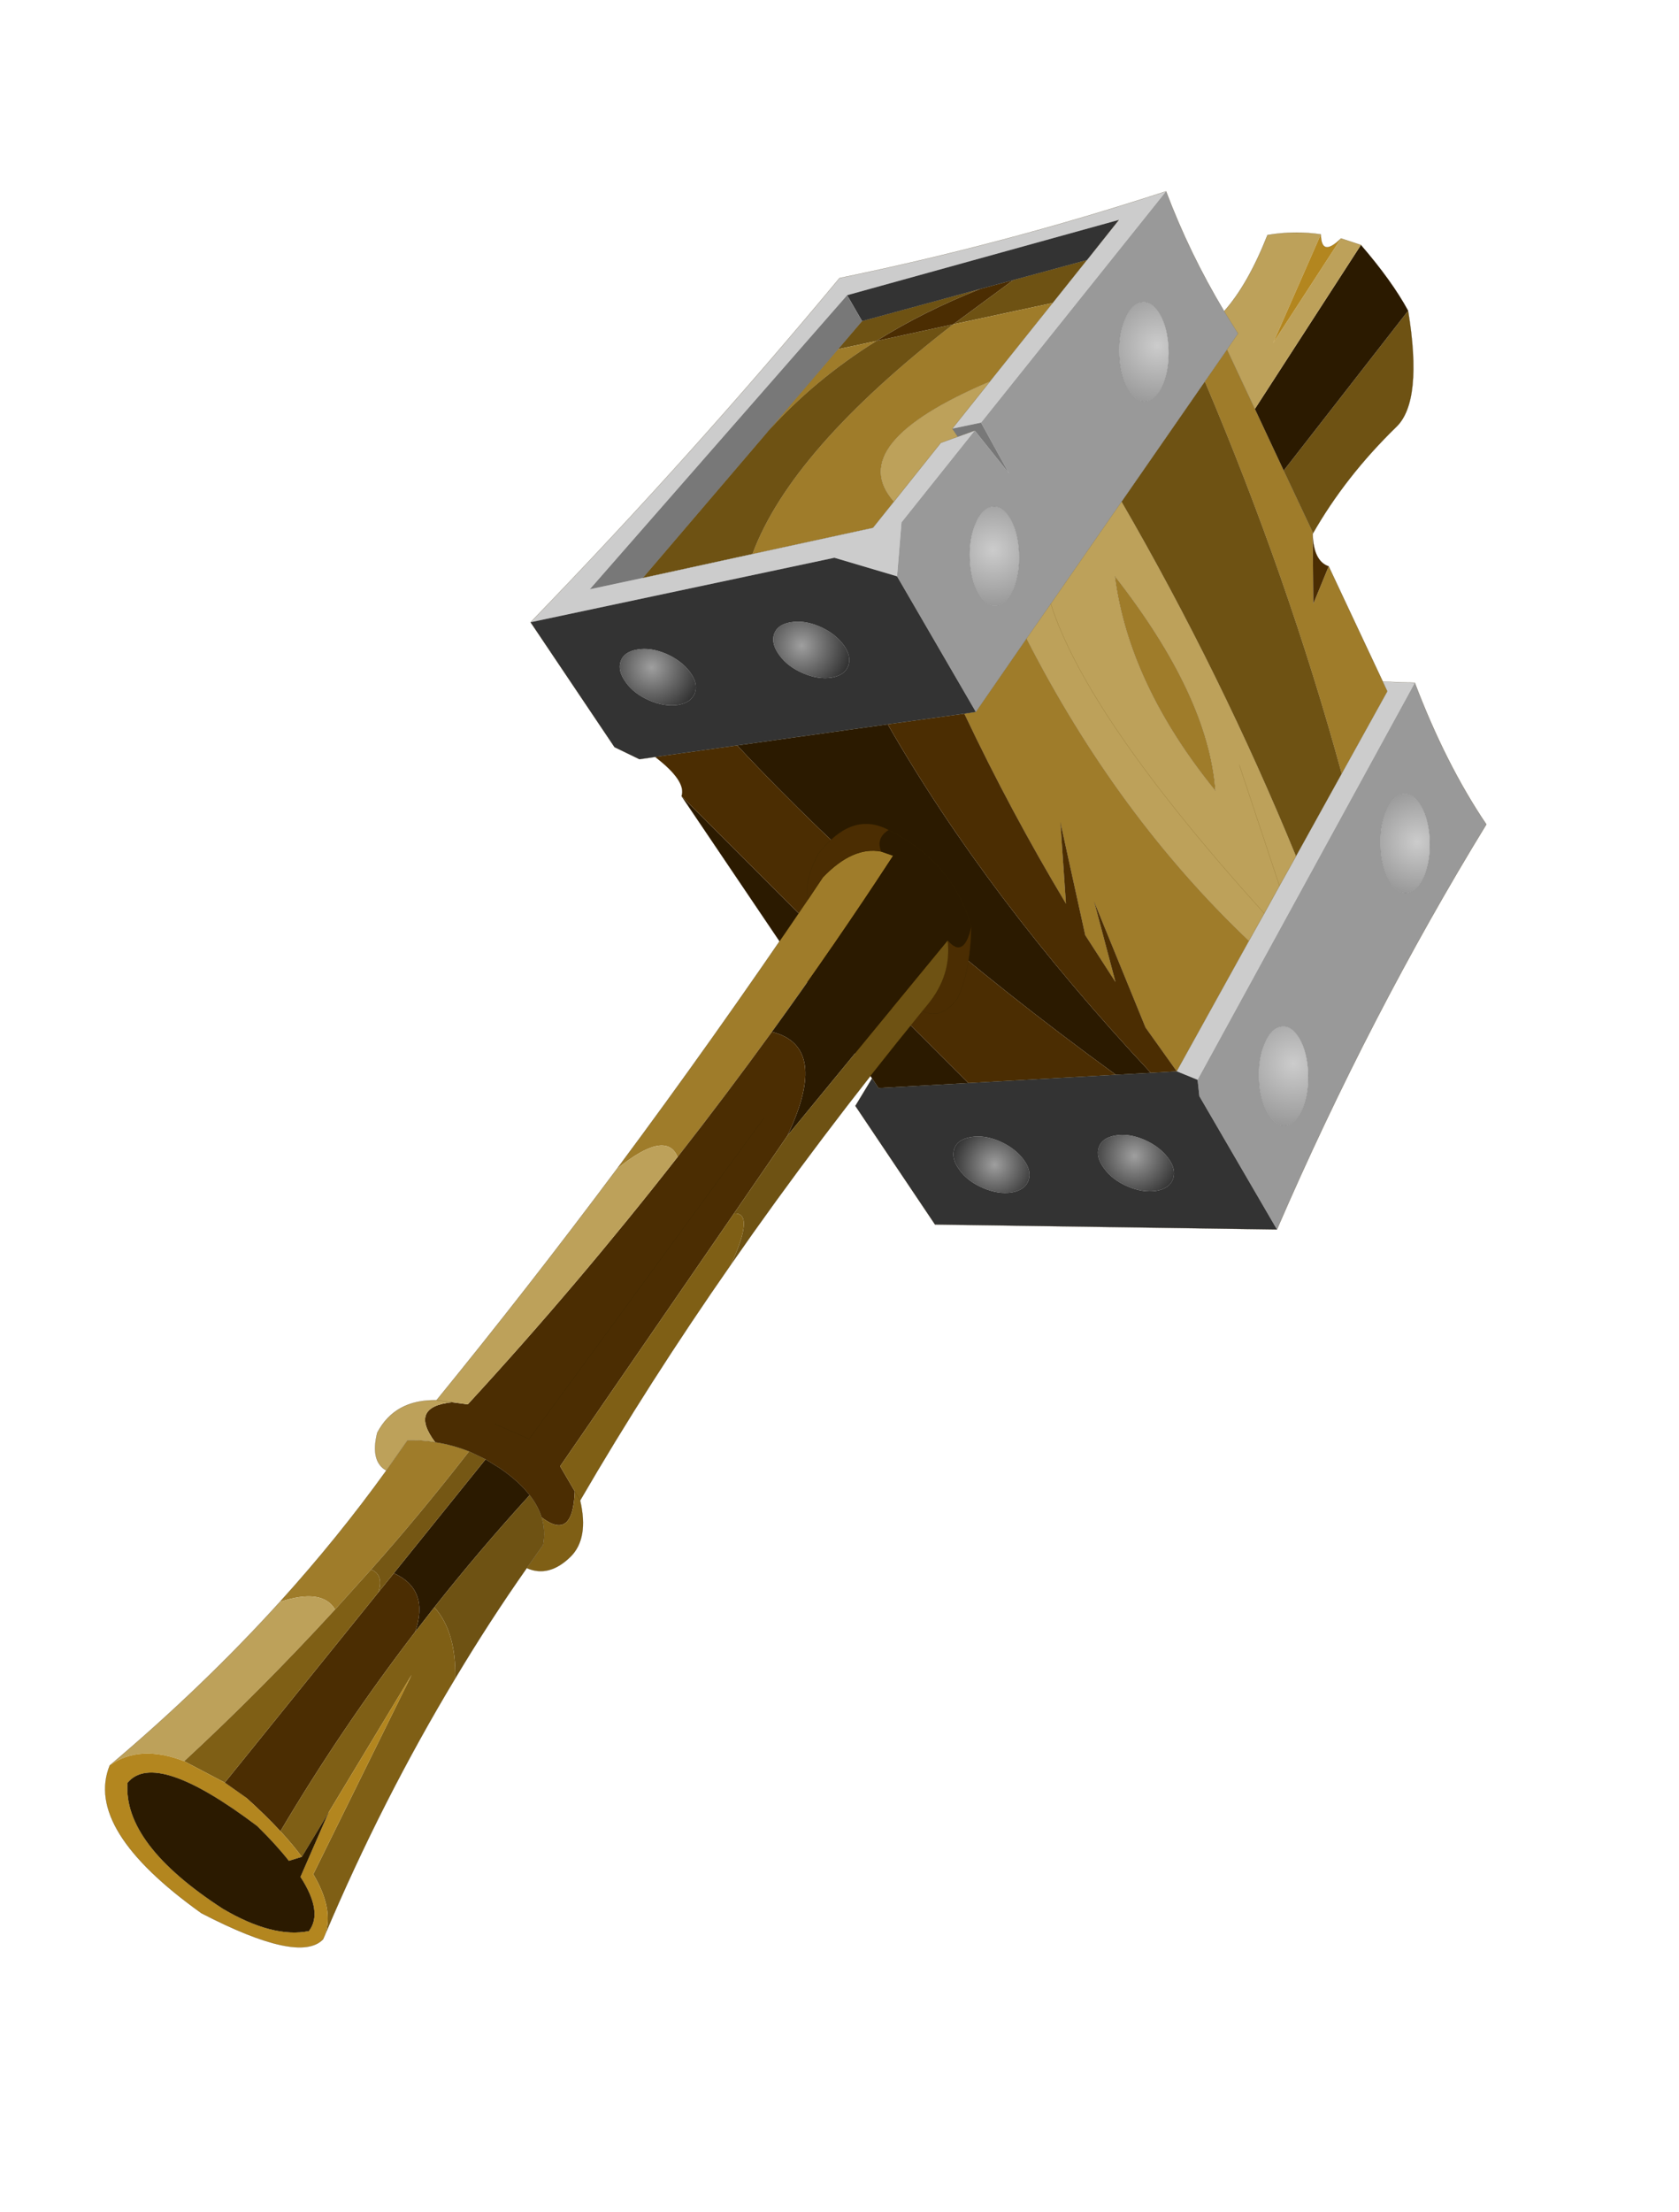 <?xml version="1.0"?>
<svg xmlns="http://www.w3.org/2000/svg" xmlns:xlink="http://www.w3.org/1999/xlink" width="246.2px" height="324.15px"><g transform="matrix(1, 0, 0, 1, -102.05, -26.9)"><use xlink:href="#object-0" width="238.15" height="496.65" transform="matrix(0.539, 0.237, -0.237, 0.539, 219.95, 26.9)"/></g><defs><g transform="matrix(1, 0, 0, 1, 119.05, 248.3)" id="object-0"><use xlink:href="#object-1" width="238.15" height="496.65" transform="matrix(1, 0, 0, 1, -119.05, -248.3)"/></g><g transform="matrix(1, 0, 0, 1, 119.05, 248.3)" id="object-1"><path fill-rule="evenodd" fill="#6e5213" stroke="none" d="M49.8 -238.05Q62.25 -218.9 58.75 -210.4Q52.1 -194 50.4 -177.65L50.2 -178.05L37.45 -189.15L49.8 -238.05M81.05 -125.9L78.9 -102.5Q43.6 -136.55 3.6 -165.8L10.55 -201.55Q49.25 -165.1 81.05 -125.9M-28.5 -217.4L-32 -204.2L-52.55 -189.35L-68.4 -177.85L-76.3 -172.15L-73.65 -180.95L-49.9 -200.15Q-60.55 -189.4 -68.4 -177.85Q-78.7 -162.75 -84.1 -146.25L-97.9 -100.45L-75.3 -116.9Q-76.95 -144.45 -52.55 -189.35L-43.3 -205.45L-28.5 -217.4"/><path fill-rule="evenodd" fill="#2b1a00" stroke="none" d="M49.8 -238.05L37.45 -189.15L24.7 -200.3L32.45 -248.3Q43.15 -243.2 49.8 -238.05M4.5 -9.4L-67.2 -54.6L26.95 -18L6.95 -7.85L4.5 -9.4M67.5 -38.6L59.7 -34.65Q-7.65 -49.35 -59.6 -71.75L-27.4 -91.65Q12.5 -62.15 67.5 -38.6"/><path fill-rule="evenodd" fill="#9f7c2a" stroke="none" d="M37.45 -189.15L50.2 -178.05L50.4 -177.65L57.55 -161.75L57.3 -171.85L81.2 -151L83.2 -149.25L81.05 -125.9Q49.25 -165.1 10.55 -201.55L12.4 -211.05L24.7 -200.3L37.45 -189.15M76.65 -78.5L73.25 -41.55L61.75 -48.4L37.5 -71.85L50.35 -55.75L38.75 -63.4L21.8 -86.6L31.2 -68.65Q9.3 -84.15 -11 -101.75L-8.55 -103.3L-4.35 -125.1Q34 -93.85 76.65 -78.5M-32 -204.2L-38.45 -180Q-65.7 -151 -48.3 -143L-50.45 -134.95L-75.3 -116.9Q-76.95 -144.45 -52.55 -189.35L-32 -204.2M-76.3 -172.15L-68.4 -177.85Q-78.7 -162.75 -84.1 -146.25L-76.3 -172.15M53.95 -109.35Q23.5 -125 9.55 -148.15Q42.9 -130.25 53.95 -109.35"/><path fill-rule="evenodd" fill="#4b2d02" stroke="none" d="M50.4 -177.65Q53.3 -171.5 57.3 -171.85L57.55 -161.75L50.4 -177.65M-67.2 -54.6Q-67.55 -58.55 -77.15 -60.9L-59.6 -71.75Q-7.65 -49.35 59.7 -34.65L26.95 -18L-67.2 -54.6M73.25 -41.55L67.5 -38.6Q12.5 -62.15 -27.4 -91.65L-11 -101.75Q9.3 -84.15 31.2 -68.65L21.8 -86.6L38.75 -63.4L50.35 -55.75L37.5 -71.85L61.75 -48.4L73.25 -41.55M-49.9 -200.15L-43.3 -205.45L-52.55 -189.35L-68.4 -177.85Q-60.55 -189.4 -49.9 -200.15"/><path fill-rule="evenodd" fill="#cccccc" stroke="none" d="M81.2 -151L88.6 -153.95L78.85 -41.7L73.25 -41.55L76.65 -78.5L77.4 -86.3L78.1 -94.1L78.9 -102.5L81.05 -125.9L83.2 -149.25L81.2 -151M-119.05 -79.1Q-98.75 -133.8 -83.1 -188.5Q-48.9 -212.75 -17.35 -241L-36.35 -169.75L-42.3 -165.5L-38.45 -180L-32 -204.2L-28.5 -217.4L-25.25 -229.75L-79.65 -185.35L-108.85 -92.55L-97.9 -100.45L-75.3 -116.9L-50.45 -134.95L-48.3 -143L-43.5 -161.1L-40.25 -164.2L-37 -167.3L-44.5 -139.05L-40.1 -126.3L-56.25 -124.25L-119.05 -79.1"/><path fill-rule="evenodd" fill="#999999" stroke="none" d="M88.6 -153.95Q103.85 -138.45 119.1 -128.85Q111.6 -73.8 111.95 -15.55L80.9 -38.15L78.85 -41.7L88.6 -153.95M-17.35 -241Q-5.8 -229.2 7.9 -219.5L13.3 -215.8L12.4 -211.05L10.55 -201.55L3.6 -165.8L-2.3 -135.45L-4.35 -125.1L-8.55 -103.3L-40.1 -126.3L-44.5 -139.05L-37 -167.3L-24.85 -160.95L-36.35 -169.75L-17.35 -241M102.4 -126.5Q99.2 -128.8 97.05 -127.45Q94.8 -126.1 94.9 -121.9Q94.9 -117.8 97.2 -113.15Q99.45 -108.55 102.65 -106.25Q105.7 -104 107.9 -105.3Q110.1 -106.7 110.1 -110.85Q110 -115.05 107.75 -119.65Q105.45 -124.25 102.4 -126.5M103.35 -54.45Q101.05 -59.05 98 -61.3Q94.8 -63.6 92.65 -62.25Q90.4 -60.9 90.5 -56.7Q90.5 -52.6 92.8 -47.95Q95.05 -43.35 98.25 -41.05Q101.3 -38.8 103.5 -40.1Q105.7 -41.5 105.7 -45.65Q105.6 -49.85 103.35 -54.45M-6.4 -212.35Q-9.6 -214.65 -11.75 -213.3Q-14 -211.95 -13.9 -207.75Q-13.9 -203.65 -11.6 -199Q-9.35 -194.4 -6.15 -192.1Q-3.1 -189.85 -0.9 -191.15Q1.3 -192.55 1.3 -196.7Q1.2 -200.9 -1.05 -205.5Q-3.35 -210.1 -6.4 -212.35M-14.65 -143.9Q-16.95 -148.5 -20 -150.75Q-23.2 -153.05 -25.35 -151.7Q-27.6 -150.35 -27.5 -146.15Q-27.5 -142.05 -25.2 -137.4Q-22.95 -132.8 -19.75 -130.5Q-16.7 -128.25 -14.5 -129.55Q-12.3 -130.95 -12.3 -135.1Q-12.4 -139.3 -14.65 -143.9"/><path fill-rule="evenodd" fill="#333333" stroke="none" d="M111.95 -15.55L33.5 17.6L3.45 -1.45L4.5 -9.4L6.95 -7.85L26.95 -18L59.7 -34.65L67.5 -38.6L73.25 -41.55L78.85 -41.7L80.9 -38.15L111.95 -15.55M-77.15 -60.9L-80.5 -58.8L-87.4 -59.05L-119.05 -79.1L-56.25 -124.25L-40.1 -126.3L-8.55 -103.3L-11 -101.75L-27.4 -91.65L-59.6 -71.75L-77.15 -60.9M72.7 -22.7Q68.55 -22.65 65.75 -20.8Q62.9 -18.95 63.1 -16.45Q63.3 -13.95 66.4 -12.15Q69.45 -10.35 73.6 -10.4Q77.7 -10.45 80.55 -12.25Q83.35 -14.1 83.2 -16.65Q83 -19.2 79.95 -20.95Q76.85 -22.7 72.7 -22.7M40.8 4.45Q44.9 4.4 47.75 2.6Q50.55 0.75 50.4 -1.8Q50.2 -4.35 47.15 -6.1Q44.05 -7.85 39.9 -7.85Q35.75 -7.8 32.95 -5.95Q30.1 -4.1 30.3 -1.6Q30.5 0.9 33.6 2.7Q36.65 4.5 40.8 4.45M-25.25 -229.75L-28.5 -217.4L-43.3 -205.45L-49.9 -200.15L-73.65 -180.95L-79.65 -185.35L-25.25 -229.75M-42.25 -101.05Q-42.45 -103.6 -45.5 -105.35Q-48.6 -107.1 -52.75 -107.1Q-56.9 -107.05 -59.7 -105.2Q-62.55 -103.35 -62.35 -100.85Q-62.15 -98.35 -59.05 -96.55Q-56 -94.75 -51.85 -94.8Q-47.75 -94.85 -44.9 -96.65Q-42.1 -98.5 -42.25 -101.05M-74.5 -79.45Q-74.7 -82 -77.75 -83.75Q-80.85 -85.5 -85 -85.5Q-89.15 -85.45 -91.95 -83.6Q-94.8 -81.75 -94.6 -79.25Q-94.4 -76.75 -91.3 -74.95Q-88.25 -73.15 -84.1 -73.2Q-80 -73.25 -77.15 -75.05Q-74.35 -76.9 -74.5 -79.45"/><path fill-rule="evenodd" fill="#bda15a" stroke="none" d="M7.9 -219.5Q10.65 -228 10.15 -241.2Q15.85 -244.95 22.25 -246.7L22.25 -217.1L27.25 -247.8L32.45 -248.3L24.7 -200.3L12.4 -211.05L13.3 -215.8L7.9 -219.5M78.9 -102.5L78.1 -94.1L77.4 -86.3L76.65 -78.5Q34 -93.85 -4.35 -125.1L-2.3 -135.45L3.6 -165.8Q43.6 -136.55 78.9 -102.5M78.1 -94.1L56.85 -117.6L78.1 -94.1M-38.45 -180L-42.3 -165.5L-40.25 -164.2L-43.5 -161.1L-48.3 -143Q-65.7 -151 -38.45 -180M53.95 -109.35Q42.9 -130.25 9.55 -148.15Q23.5 -125 53.95 -109.35M77.4 -86.3Q17.35 -113.2 -2.3 -135.45Q17.35 -113.2 77.4 -86.3"/><path fill-rule="evenodd" fill="#b3861f" stroke="none" d="M22.25 -246.7Q24.7 -241.4 27.25 -247.8L22.25 -217.1L22.25 -246.7"/><path fill-rule="evenodd" fill="url(#gradient-R167f801d38bce201439c5154fa67c248)" stroke="none" d="M102.4 -126.5Q105.45 -124.25 107.75 -119.65Q110 -115.05 110.1 -110.85Q110.1 -106.7 107.9 -105.3Q105.7 -104 102.65 -106.25Q99.45 -108.55 97.2 -113.15Q94.9 -117.8 94.9 -121.9Q94.8 -126.1 97.05 -127.45Q99.2 -128.8 102.4 -126.5"/><path fill-rule="evenodd" fill="url(#gradient-Ra8dd7e01d94469029855cf26ebbf991a)" stroke="none" d="M72.7 -22.7Q76.85 -22.7 79.95 -20.95Q83 -19.2 83.2 -16.65Q83.35 -14.1 80.55 -12.25Q77.7 -10.45 73.6 -10.4Q69.45 -10.35 66.4 -12.15Q63.3 -13.95 63.1 -16.45Q62.9 -18.95 65.75 -20.8Q68.55 -22.65 72.7 -22.7"/><path fill-rule="evenodd" fill="url(#gradient-Rf3c98d9cd7470f8f3b2be8fc61c8b706)" stroke="none" d="M103.35 -54.45Q105.6 -49.85 105.7 -45.65Q105.7 -41.5 103.5 -40.1Q101.3 -38.8 98.25 -41.05Q95.05 -43.35 92.8 -47.95Q90.5 -52.6 90.5 -56.7Q90.4 -60.9 92.65 -62.25Q94.8 -63.6 98 -61.3Q101.05 -59.05 103.35 -54.45"/><path fill-rule="evenodd" fill="url(#gradient-R9efdf9fb93f1a8724e82344931fd04ba)" stroke="none" d="M40.8 4.45Q36.65 4.5 33.6 2.7Q30.5 0.9 30.3 -1.6Q30.1 -4.1 32.95 -5.95Q35.75 -7.8 39.9 -7.85Q44.05 -7.85 47.15 -6.1Q50.2 -4.35 50.4 -1.8Q50.55 0.75 47.75 2.6Q44.9 4.4 40.8 4.45"/><path fill-rule="evenodd" fill="#787878" stroke="none" d="M-42.3 -165.5L-36.35 -169.75L-24.85 -160.95L-37 -167.3L-40.25 -164.2L-42.3 -165.5M-79.65 -185.35L-73.65 -180.95L-76.3 -172.15L-84.1 -146.25L-97.9 -100.45L-108.85 -92.55L-79.65 -185.35"/><path fill-rule="evenodd" fill="url(#gradient-R04a4b16bfa062fd733005bd445c3a19c)" stroke="none" d="M-6.4 -212.35Q-3.35 -210.1 -1.05 -205.5Q1.2 -200.9 1.3 -196.7Q1.3 -192.55 -0.9 -191.15Q-3.1 -189.85 -6.15 -192.1Q-9.35 -194.4 -11.6 -199Q-13.9 -203.65 -13.9 -207.75Q-14 -211.95 -11.75 -213.3Q-9.6 -214.65 -6.4 -212.35"/><path fill-rule="evenodd" fill="url(#gradient-Rd90a421e464a47ad7f5278b3e14da16a)" stroke="none" d="M-14.65 -143.9Q-12.4 -139.3 -12.3 -135.1Q-12.3 -130.95 -14.5 -129.55Q-16.7 -128.25 -19.75 -130.5Q-22.95 -132.8 -25.2 -137.4Q-27.5 -142.05 -27.5 -146.15Q-27.6 -150.35 -25.35 -151.7Q-23.2 -153.05 -20 -150.75Q-16.95 -148.5 -14.65 -143.9"/><path fill-rule="evenodd" fill="url(#gradient-R6b27c14c7b566d3bcfb58a5961f33ff3)" stroke="none" d="M-42.25 -101.05Q-42.1 -98.5 -44.9 -96.65Q-47.75 -94.85 -51.85 -94.8Q-56 -94.75 -59.05 -96.55Q-62.15 -98.35 -62.35 -100.85Q-62.55 -103.35 -59.7 -105.2Q-56.9 -107.05 -52.75 -107.1Q-48.6 -107.1 -45.5 -105.35Q-42.45 -103.6 -42.25 -101.05"/><path fill-rule="evenodd" fill="url(#gradient-Rb49fb2a783497c04beda01ef235e80c5)" stroke="none" d="M-74.5 -79.45Q-74.35 -76.9 -77.15 -75.05Q-80 -73.25 -84.1 -73.2Q-88.25 -73.15 -91.3 -74.95Q-94.4 -76.75 -94.6 -79.25Q-94.8 -81.75 -91.95 -83.6Q-89.15 -85.45 -85 -85.5Q-80.85 -85.5 -77.75 -83.75Q-74.7 -82 -74.5 -79.45"/><path fill="none" stroke="#352400" stroke-opacity="0.702" stroke-width="0.05" stroke-linecap="round" stroke-linejoin="round" d="M50.4 -177.65Q52.1 -194 58.75 -210.4Q62.25 -218.9 49.8 -238.05Q43.15 -243.2 32.45 -248.3L27.25 -247.8Q24.7 -241.4 22.25 -246.7Q15.85 -244.95 10.15 -241.2Q10.65 -228 7.9 -219.5Q-5.8 -229.2 -17.35 -241Q-48.9 -212.75 -83.1 -188.5Q-98.75 -133.8 -119.05 -79.1L-87.4 -59.05L-80.5 -58.8L-77.15 -60.9Q-67.55 -58.55 -67.2 -54.6L4.5 -9.4L3.45 -1.45L33.5 17.6L111.95 -15.55Q111.6 -73.8 119.1 -128.85Q103.85 -138.45 88.6 -153.95L81.2 -151L57.3 -171.85Q53.3 -171.5 50.4 -177.65L50.2 -178.05L37.45 -189.15L24.7 -200.3L12.4 -211.05L13.3 -215.8L7.9 -219.5M81.2 -151L83.2 -149.25L81.05 -125.9L78.9 -102.5L78.1 -94.1L77.4 -86.3L76.65 -78.5L73.25 -41.55L67.5 -38.6L59.7 -34.65L26.95 -18L6.95 -7.85L4.5 -9.4M-11 -101.75L-27.4 -91.65L-59.6 -71.75L-77.15 -60.9M-25.25 -229.75L-28.5 -217.4L-32 -204.2L-38.45 -180L-42.3 -165.5L-40.25 -164.2L-43.5 -161.1L-48.3 -143L-50.45 -134.95L-75.3 -116.9L-97.9 -100.45L-84.1 -146.25L-76.3 -172.15L-73.65 -180.95L-49.9 -200.15L-43.3 -205.45L-28.5 -217.4M10.55 -201.55L3.6 -165.8L-2.3 -135.45L-4.35 -125.1L-8.55 -103.3L-11 -101.75M-40.25 -164.2L-37 -167.3M12.4 -211.05L10.55 -201.55"/><path fill="none" stroke="#333333" stroke-opacity="0.431" stroke-width="0.05" stroke-linecap="round" stroke-linejoin="round" d="M102.4 -126.5Q105.45 -124.25 107.75 -119.65Q110 -115.05 110.1 -110.85Q110.1 -106.7 107.9 -105.3Q105.7 -104 102.65 -106.25Q99.45 -108.55 97.2 -113.15Q94.9 -117.8 94.9 -121.9Q94.8 -126.1 97.05 -127.45Q99.2 -128.8 102.4 -126.5M72.7 -22.7Q76.85 -22.7 79.95 -20.95Q83 -19.2 83.2 -16.65Q83.35 -14.1 80.55 -12.25Q77.7 -10.45 73.6 -10.4Q69.45 -10.35 66.4 -12.15Q63.3 -13.95 63.1 -16.45Q62.9 -18.95 65.75 -20.8Q68.55 -22.65 72.7 -22.7M103.35 -54.45Q105.6 -49.85 105.7 -45.65Q105.7 -41.5 103.5 -40.1Q101.3 -38.8 98.25 -41.05Q95.05 -43.35 92.8 -47.95Q90.5 -52.6 90.5 -56.7Q90.4 -60.9 92.65 -62.25Q94.8 -63.6 98 -61.3Q101.05 -59.05 103.35 -54.45M40.8 4.45Q36.65 4.5 33.6 2.7Q30.5 0.9 30.3 -1.6Q30.1 -4.1 32.95 -5.95Q35.75 -7.8 39.9 -7.85Q44.05 -7.85 47.15 -6.1Q50.2 -4.35 50.4 -1.8Q50.55 0.75 47.75 2.6Q44.9 4.4 40.8 4.45M-6.4 -212.35Q-3.35 -210.1 -1.05 -205.5Q1.2 -200.9 1.3 -196.7Q1.3 -192.55 -0.9 -191.15Q-3.1 -189.85 -6.15 -192.1Q-9.35 -194.4 -11.6 -199Q-13.9 -203.65 -13.9 -207.75Q-14 -211.95 -11.75 -213.3Q-9.6 -214.65 -6.4 -212.35M-14.65 -143.9Q-12.4 -139.3 -12.3 -135.1Q-12.3 -130.95 -14.5 -129.55Q-16.7 -128.25 -19.75 -130.5Q-22.95 -132.8 -25.2 -137.4Q-27.5 -142.05 -27.5 -146.15Q-27.6 -150.35 -25.35 -151.7Q-23.2 -153.05 -20 -150.75Q-16.95 -148.5 -14.65 -143.9M-42.25 -101.05Q-42.1 -98.5 -44.9 -96.65Q-47.75 -94.85 -51.85 -94.8Q-56 -94.75 -59.05 -96.55Q-62.15 -98.35 -62.35 -100.85Q-62.55 -103.35 -59.7 -105.2Q-56.9 -107.05 -52.75 -107.1Q-48.6 -107.1 -45.5 -105.35Q-42.45 -103.6 -42.25 -101.05M-74.5 -79.45Q-74.35 -76.9 -77.15 -75.05Q-80 -73.25 -84.1 -73.2Q-88.25 -73.15 -91.3 -74.95Q-94.4 -76.75 -94.6 -79.25Q-94.8 -81.75 -91.95 -83.6Q-89.15 -85.45 -85 -85.5Q-80.85 -85.5 -77.75 -83.75Q-74.7 -82 -74.5 -79.45"/><path fill="none" stroke="#553900" stroke-opacity="0.6" stroke-width="0.05" stroke-linecap="round" stroke-linejoin="round" d="M73.25 -41.55L61.75 -48.4L37.5 -71.85L50.35 -55.75L38.75 -63.4L21.8 -86.6L31.2 -68.65Q9.3 -84.15 -11 -101.75M-84.1 -146.25Q-78.7 -162.75 -68.4 -177.85M-75.3 -116.9Q-76.95 -144.45 -52.55 -189.35M3.6 -165.8Q43.6 -136.55 78.9 -102.5M-48.3 -143Q-65.7 -151 -38.45 -180M10.55 -201.55Q49.25 -165.1 81.05 -125.9M53.95 -109.35Q23.5 -125 9.55 -148.15Q42.9 -130.25 53.95 -109.35M76.65 -78.5Q34 -93.85 -4.35 -125.1"/><path fill="none" stroke="#6e5213" stroke-opacity="0.62" stroke-width="0.05" stroke-linecap="round" stroke-linejoin="round" d="M56.85 -117.6L78.1 -94.1M-2.3 -135.45Q17.35 -113.2 77.4 -86.3"/><path fill-rule="evenodd" fill="#9f7c2a" stroke="none" d="M-16.15 -62L-13 -62.25Q-17.4 -35.8 -23 -9.95Q-27.15 9.2 -31.95 28Q-37.4 22.8 -44.6 36.8Q-35.55 -2.65 -28 -43.8L-26.85 -50.3Q-23.1 -60.45 -16.15 -62M-78.05 169.25Q-71.25 148.85 -66.95 128.65L-65.15 119.65Q-61.95 118.15 -58.65 117.3Q-54.4 116.15 -50 116Q-54.95 135.65 -60.5 152.75L-64.7 165.45Q-69.8 161.8 -78.05 169.25"/><path fill-rule="evenodd" fill="#2b1a00" stroke="none" d="M-13 -62.25L-16.15 -62Q-18.75 -64.55 -16.6 -67.65Q1.55 -66.7 11.95 -53.85Q13.5 -45.75 7.95 -48.4L-9.05 12.15Q-8.35 -12.5 -23 -9.95Q-17.4 -35.8 -13 -62.25M-45.45 116.15L-41.2 116.75Q-35.65 117.8 -31.8 119.9Q-37.7 137.35 -42.3 155L-44.2 162.5Q-45.15 151.4 -54.95 151.3L-45.45 116.15M-47.5 225.15L-45.85 212.4L-45.8 229.85Q-37.05 235.6 -38.45 241.35Q-45.9 246.6 -60.3 244.9Q-89.55 240.15 -94.65 225.75Q-91.7 215.3 -60.75 222.6Q-54.55 224.95 -50.05 227.35L-47.5 225.15"/><path fill-rule="evenodd" fill="#4b2d02" stroke="none" d="M-16.15 -62Q-23.1 -60.45 -26.85 -50.3L-28 -43.8Q-30.8 -46.85 -30.25 -55.1Q-27.15 -67.85 -17.5 -67.7L-16.6 -67.65Q-18.75 -64.55 -16.15 -62M-31.95 28Q-27.15 9.2 -23 -9.95Q-8.35 -12.5 -9.05 12.15L-13.45 35.25L-27.75 110.25L-21.9 114.5Q-17.3 126.1 -26.85 123.75Q-28.8 121.5 -31.8 119.9Q-35.65 117.8 -41.2 116.75L-45.45 116.15L-50 116Q-54.4 116.15 -58.65 117.3Q-68.25 111.9 -58.8 106.5L-55 105.4Q-42 67.45 -31.95 28M7.95 -48.4Q13.5 -45.75 11.95 -53.85Q16.3 -43.35 15.95 -36.05Q14.35 -29.5 9.25 -29.8L9.8 -31.75Q12.35 -40.85 7.95 -48.4M-46.95 107.15L-37.55 107.15L-16.15 10.4L-37.55 107.15L-46.95 107.15M-44.2 162.5Q-51.35 191.7 -54.95 221.45Q-59.9 219.3 -66.1 217.25L-72.5 215.95L-56.55 157.2L-54.95 151.3Q-45.15 151.4 -44.2 162.5"/><path fill-rule="evenodd" fill="#bda15a" stroke="none" d="M-44.6 36.8Q-37.4 22.8 -31.95 28Q-42 67.45 -55 105.4L-58.8 106.5L-62.55 107.6Q-72.15 111.6 -72.8 120.95Q-71.55 128.2 -66.95 128.65L-65.15 119.65Q-61.95 118.15 -58.65 117.3Q-68.25 111.9 -58.8 106.5L-62.55 107.6Q-52.95 72.9 -44.6 36.8M-100.45 223.55Q-87.05 196.2 -78.05 169.25Q-69.8 161.8 -64.7 165.45Q-73.5 191.25 -83.9 215.15Q-95.8 215.7 -100.45 223.55"/><path fill-rule="evenodd" fill="#6e5213" stroke="none" d="M7.95 -48.4Q12.35 -40.85 9.8 -31.75L9.25 -29.8Q-1.65 9.45 -9 47.1Q-8.8 32.75 -13.45 35.25L-9.05 12.15L7.95 -48.4M-25.15 136.8Q-28.35 152.75 -30.4 169.1Q-34.9 158.3 -42.3 155Q-37.7 137.35 -31.8 119.9Q-28.8 121.5 -26.85 123.75Q-24.55 126.4 -23.75 129.9L-25.15 136.8"/><path fill-rule="evenodd" fill="#7f5f15" stroke="none" d="M-9 47.1Q-15.95 82.3 -19.75 116.05Q-13.95 123.8 -16.3 129.8Q-19.1 136.8 -25.15 136.8L-23.75 129.9Q-24.55 126.4 -26.85 123.75Q-17.3 126.1 -21.9 114.5L-27.75 110.25L-13.45 35.25Q-8.8 32.75 -9 47.1M-30.4 169.1Q-34.9 204.1 -34.4 240.65Q-34.85 233.9 -43.15 227.95L-40.7 172.65L-45.85 212.4L-47.5 225.15Q-50.8 223.25 -54.95 221.45Q-51.35 191.7 -44.2 162.5L-42.3 155Q-34.9 158.3 -30.4 169.1M-21.9 114.5L-19.75 116.05L-21.9 114.5M-64.7 165.45L-60.5 152.75Q-57.05 152.6 -56.55 157.2L-72.5 215.95L-83.9 215.15Q-73.5 191.25 -64.7 165.45"/><path fill-rule="evenodd" fill="#b3861f" stroke="none" d="M-34.4 240.65L-34.4 241.8Q-37.3 249.8 -64.75 248.05Q-99.95 240.7 -100.45 223.55Q-95.8 215.7 -83.9 215.15L-72.5 215.95L-66.1 217.25Q-59.9 219.3 -54.95 221.45Q-50.8 223.25 -47.5 225.15L-50.05 227.35Q-54.55 224.95 -60.75 222.6Q-91.7 215.3 -94.65 225.75Q-89.55 240.15 -60.3 244.9Q-45.9 246.6 -38.45 241.35Q-37.05 235.6 -45.8 229.85L-45.85 212.4L-40.7 172.65L-43.15 227.95Q-34.85 233.9 -34.4 240.65"/><path fill-rule="evenodd" fill="#755714" stroke="none" d="M-50 116L-45.45 116.15L-54.95 151.3L-56.55 157.2Q-57.05 152.6 -60.5 152.75Q-54.95 135.65 -50 116"/><path fill="none" stroke="#352400" stroke-opacity="0.702" stroke-width="0.05" stroke-linecap="round" stroke-linejoin="round" d="M-13 -62.25L-16.15 -62Q-23.1 -60.45 -26.85 -50.3L-28 -43.8Q-35.55 -2.65 -44.6 36.8Q-52.95 72.9 -62.55 107.6Q-72.15 111.6 -72.8 120.95Q-71.55 128.2 -66.95 128.65Q-71.25 148.85 -78.05 169.25Q-87.05 196.2 -100.45 223.55Q-99.95 240.7 -64.75 248.05Q-37.3 249.8 -34.4 241.8L-34.4 240.65Q-34.9 204.1 -30.4 169.1Q-28.35 152.75 -25.15 136.8Q-19.1 136.8 -16.3 129.8Q-13.95 123.8 -19.75 116.05Q-15.95 82.3 -9 47.1Q-1.65 9.45 9.25 -29.8Q14.35 -29.5 15.95 -36.05Q16.3 -43.35 11.95 -53.85Q1.55 -66.7 -16.6 -67.65L-17.5 -67.7Q-27.15 -67.85 -30.25 -55.1Q-30.8 -46.85 -28 -43.8M7.95 -48.4Q12.35 -40.85 9.8 -31.75L9.25 -29.8M-16.15 10.4L-37.55 107.15L-46.95 107.15M-45.45 116.15L-41.2 116.75Q-35.65 117.8 -31.8 119.9Q-28.8 121.5 -26.85 123.75Q-24.55 126.4 -23.75 129.9L-25.15 136.8M-19.75 116.05L-21.9 114.5M-47.5 225.15L-45.85 212.4L-45.8 229.85Q-37.05 235.6 -38.45 241.35Q-45.9 246.6 -60.3 244.9Q-89.55 240.15 -94.65 225.75Q-91.7 215.3 -60.75 222.6Q-54.55 224.95 -50.05 227.35L-47.5 225.15M-58.65 117.3Q-61.95 118.15 -65.15 119.65L-66.95 128.65M-62.55 107.6L-58.8 106.5M-58.65 117.3Q-54.4 116.15 -50 116L-45.45 116.15M-66.1 217.25L-72.5 215.95"/></g><radialGradient gradientTransform="matrix(0.016, 0, 0, 0.016, 105.1, -117.95)" gradientUnits="userSpaceOnUse" spreadMethod="pad" id="gradient-R167f801d38bce201439c5154fa67c248" cx="0" cy="0" r="819.2"><stop offset="0" stop-color="#cccccc"/><stop offset="1" stop-color="#999999"/></radialGradient><radialGradient gradientTransform="matrix(0.014, 0, 0, 0.014, 72.1, -18)" gradientUnits="userSpaceOnUse" spreadMethod="pad" id="gradient-Ra8dd7e01d94469029855cf26ebbf991a" cx="0" cy="0" r="819.2"><stop offset="0" stop-color="#9f9f9f"/><stop offset="1" stop-color="#333333"/></radialGradient><radialGradient gradientTransform="matrix(0.019, 0, 0, 0.019, 99.1, -55)" gradientUnits="userSpaceOnUse" spreadMethod="pad" id="gradient-Rf3c98d9cd7470f8f3b2be8fc61c8b706" cx="0" cy="0" r="819.2"><stop offset="0" stop-color="#cccccc"/><stop offset="1" stop-color="#999999"/></radialGradient><radialGradient gradientTransform="matrix(0.013, 0, 0, 0.013, 41.1, -2)" gradientUnits="userSpaceOnUse" spreadMethod="pad" id="gradient-R9efdf9fb93f1a8724e82344931fd04ba" cx="0" cy="0" r="819.2"><stop offset="0" stop-color="#9f9f9f"/><stop offset="1" stop-color="#333333"/></radialGradient><radialGradient gradientTransform="matrix(0.018, 0, 0, 0.018, -3.9, -204.95)" gradientUnits="userSpaceOnUse" spreadMethod="pad" id="gradient-R04a4b16bfa062fd733005bd445c3a19c" cx="0" cy="0" r="819.2"><stop offset="0" stop-color="#cccccc"/><stop offset="1" stop-color="#999999"/></radialGradient><radialGradient gradientTransform="matrix(0.017, 0, 0, 0.017, -20.9, -141.95)" gradientUnits="userSpaceOnUse" spreadMethod="pad" id="gradient-Rd90a421e464a47ad7f5278b3e14da16a" cx="0" cy="0" r="819.2"><stop offset="0" stop-color="#cccccc"/><stop offset="1" stop-color="#999999"/></radialGradient><radialGradient gradientTransform="matrix(0.015, 0, 0, 0.015, -54.9, -100.95)" gradientUnits="userSpaceOnUse" spreadMethod="pad" id="gradient-R6b27c14c7b566d3bcfb58a5961f33ff3" cx="0" cy="0" r="819.2"><stop offset="0" stop-color="#9f9f9f"/><stop offset="1" stop-color="#333333"/></radialGradient><radialGradient gradientTransform="matrix(0.015, 0, 0, 0.015, -86.9, -80.95)" gradientUnits="userSpaceOnUse" spreadMethod="pad" id="gradient-Rb49fb2a783497c04beda01ef235e80c5" cx="0" cy="0" r="819.2"><stop offset="0" stop-color="#9f9f9f"/><stop offset="1" stop-color="#333333"/></radialGradient></defs></svg>
